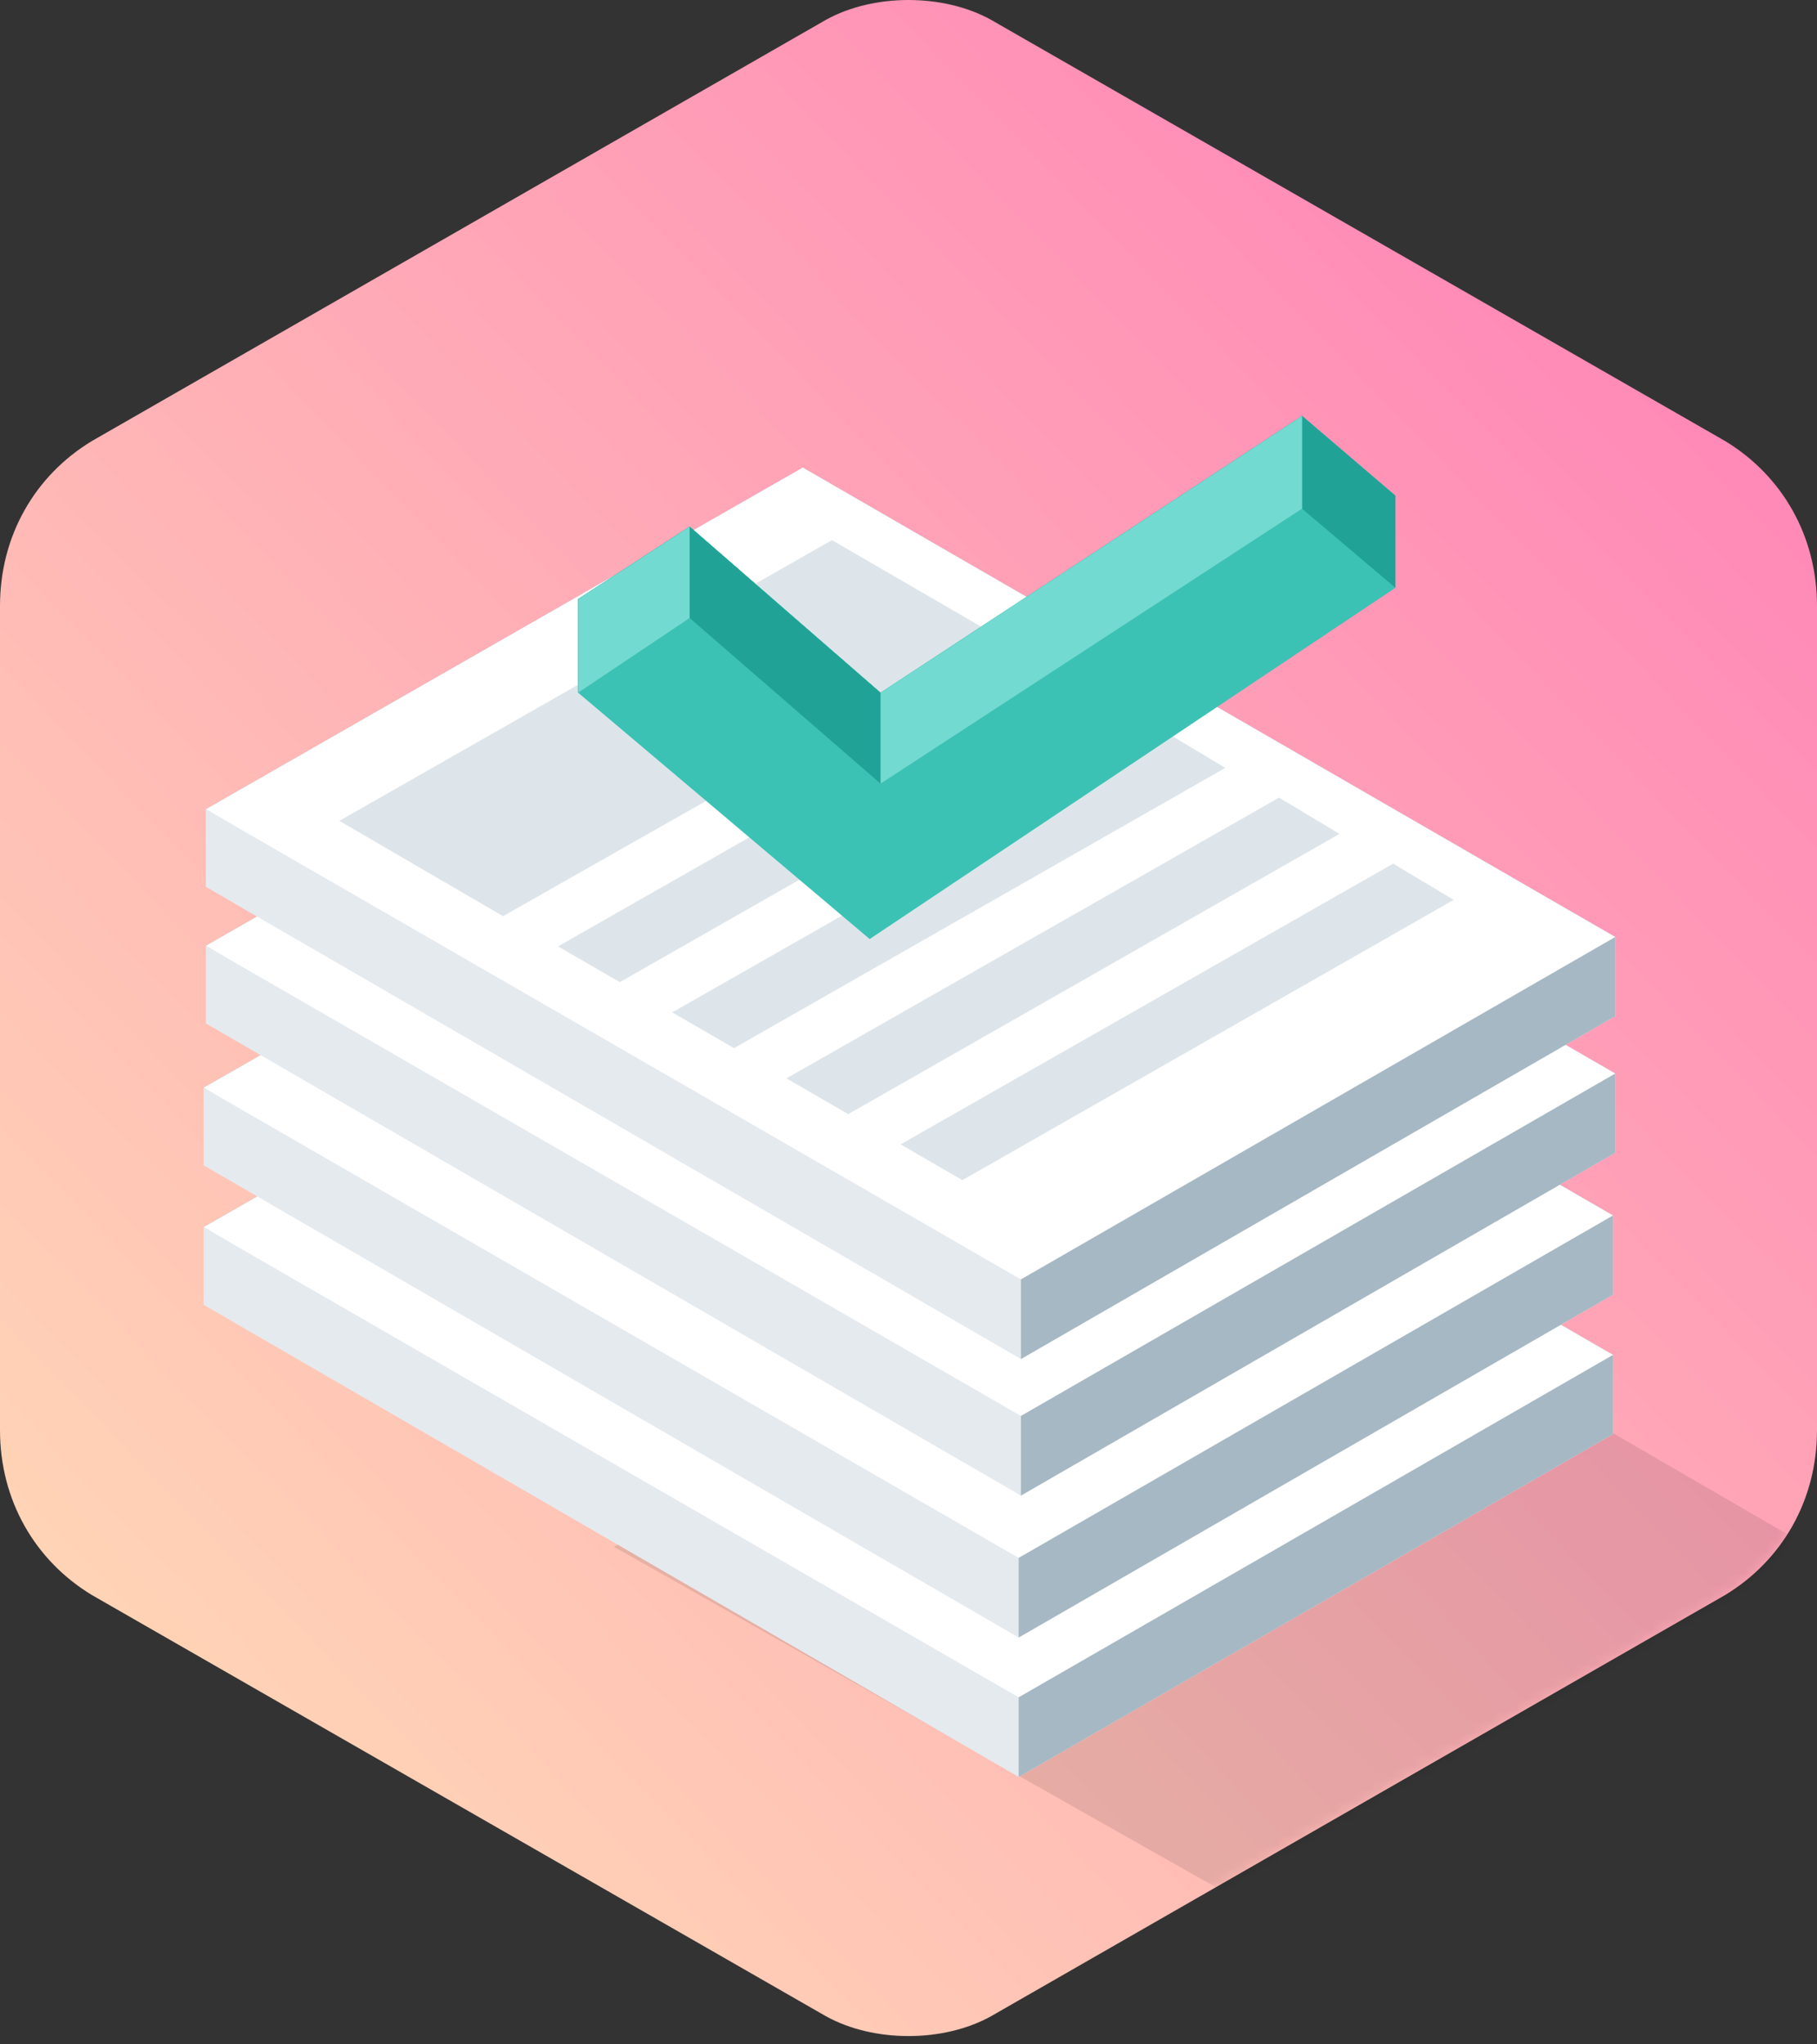 <?xml version="1.0" encoding="UTF-8"?>
<svg width="160px" height="180px" viewBox="0 0 160 180" version="1.1" xmlns="http://www.w3.org/2000/svg" xmlns:xlink="http://www.w3.org/1999/xlink">
    <rect x="0" y="0" width="160" height="180" fill="#333333" stroke="none"/>
    <!-- Generator: sketchtool 52.2 (67145) - http://www.bohemiancoding.com/sketch -->
    <title>23B9DBC0-EA43-4CC0-81E1-AA23393C6B95</title>
    <desc>Created with sketchtool.</desc>
    <defs>
        <linearGradient x1="89.331%" y1="7.384%" x2="13.517%" y2="90.417%" id="linearGradient-1">
            <stop stop-color="#FF84B7" offset="0%"></stop>
            <stop stop-color="#FFD6B6" offset="100%"></stop>
        </linearGradient>
        <path d="M87.273,1.747 L151.919,38.837 C156.927,41.876 160,47.176 160,53.351 L160,125.918 C160,132.093 156.927,137.393 151.919,140.432 L87.273,177.522 C83.073,179.852 76.927,179.852 72.727,177.522 L8.081,140.432 C3.073,137.393 4.58266482e-14,132.093 0,125.918 L0,53.351 C-5.72833103e-15,47.176 3.073,41.876 8.081,38.837 L72.727,1.747 C76.927,-0.582 83.073,-0.582 87.273,1.747 Z" id="path-2"></path>
    </defs>
    <g id="业务中心" stroke="none" stroke-width="1" fill="none" fill-rule="evenodd">
        <g id="主页" transform="translate(-1033, -892)">
            <g id="1" transform="translate(0, 690)">
                <g id="Group-4" transform="translate(236, 80)">
                    <g id="3" transform="translate(787, 122)">
                        <g id="Group-9-Copy" transform="translate(10, 0)">
                            <mask id="mask-3" fill="white">
                                <use xlink:href="#path-2"></use>
                            </mask>
                            <use id="Mask" fill="url(#linearGradient-1)" xlink:href="#path-2"></use>
                            <polygon id="Path-4" fill-opacity="0.1" fill="#000000" mask="url(#mask-3)" points="54.059 136.188 140.75 185.224 190.329 154.178 111.06 108.229"></polygon>
                            <g id="Group-8-Copy-3" mask="url(#mask-3)">
                                <g transform="translate(17.063, 77.311)" id="Path-10">
                                    <polygon fill="#E5EAEF" points="0.868 30.737 0.868 37.571 72.639 79.143 124.973 48.957 124.973 41.984 53.431 0.654"></polygon>
                                    <polygon fill="#A6B8C3" points="0.868 30.737 72.639 71.055 72.639 79.143 124.973 48.957 124.973 41.984 53.431 0.654"></polygon>
                                    <polygon fill="#FFFFFF" points="0.868 30.737 72.639 72.132 124.973 41.984 53.431 0.654"></polygon>
                                </g>
                            </g>
                            <g id="Group-8-Copy-2" mask="url(#mask-3)">
                                <g transform="translate(17.063, 65.035)" id="Path-10">
                                    <polygon fill="#E5EAEF" points="0.868 30.737 0.868 37.571 72.639 79.143 124.973 48.957 124.973 41.984 53.431 0.654"></polygon>
                                    <polygon fill="#A6B8C3" points="0.868 30.737 72.639 71.055 72.639 79.143 124.973 48.957 124.973 41.984 53.431 0.654"></polygon>
                                    <polygon fill="#FFFFFF" points="0.868 30.737 72.639 72.132 124.973 41.984 53.431 0.654"></polygon>
                                </g>
                            </g>
                            <g id="Group-8-Copy" mask="url(#mask-3)">
                                <g transform="translate(17.26, 52.538)" id="Path-10">
                                    <polygon fill="#E5EAEF" points="0.868 30.737 0.868 37.571 72.639 79.143 124.973 48.957 124.973 41.984 53.431 0.654"></polygon>
                                    <polygon fill="#A6B8C3" points="0.868 30.737 72.639 71.055 72.639 79.143 124.973 48.957 124.973 41.984 53.431 0.654"></polygon>
                                    <polygon fill="#FFFFFF" points="0.868 30.737 72.639 72.132 124.973 41.984 53.431 0.654"></polygon>
                                </g>
                            </g>
                            <g id="Group-8" mask="url(#mask-3)">
                                <g transform="translate(17.26, 40.516)">
                                    <polygon id="Path-10" fill="#E5EAEF" points="0.868 30.737 0.868 37.571 72.639 79.143 124.973 48.957 124.973 41.984 53.431 0.654"></polygon>
                                    <polygon id="Path-10" fill="#A6B8C3" points="0.868 30.737 72.639 71.055 72.639 79.143 124.973 48.957 124.973 41.984 53.431 0.654"></polygon>
                                    <polygon id="Path-10" fill="#FFFFFF" points="0.868 30.737 72.639 72.132 124.973 41.984 53.431 0.654"></polygon>
                                    <polygon id="Path-82" fill="#DDE5EA" points="55.995 7.04 70.529 15.466 27.037 40.15 12.619 31.759"></polygon>
                                    <polygon id="Path-82-Copy-2" fill="#DDE5EA" points="75.256 18.091 80.584 21.283 37.321 45.96 31.879 42.81"></polygon>
                                    <polygon id="Path-82-Copy-3" fill="#DDE5EA" points="85.311 23.902 90.64 27.093 47.377 51.771 41.935 48.621"></polygon>
                                    <polygon id="Path-82-Copy-4" fill="#DDE5EA" points="95.366 29.713 100.695 32.904 57.432 57.582 51.99 54.432"></polygon>
                                    <polygon id="Path-82-Copy-5" fill="#DDE5EA" points="105.421 35.523 110.75 38.715 67.487 63.392 62.045 60.242"></polygon>
                                </g>
                            </g>
                            <g id="Group-6" mask="url(#mask-3)">
                                <g transform="translate(50.196, 36.116)" id="Path-9">
                                    <polygon fill="#3BC2B5" points="0.718 16.632 10.531 10.253 27.343 24.879 64.464 0.502 72.678 7.525 72.678 15.639 26.385 46.565 0.718 24.879"></polygon>
                                    <polygon fill="#20A396" points="0.718 16.632 10.531 10.253 27.343 24.879 64.464 0.502 72.678 7.525 72.678 15.639 64.464 8.68 27.343 32.893 10.531 18.306 0.718 24.879"></polygon>
                                    <polygon fill="#72DAD0" points="0.718 16.632 10.531 10.253 27.343 24.879 64.464 0.502 64.464 8.68 27.343 32.893 10.531 18.306 0.718 24.879"></polygon>
                                    <polygon fill="#20A396" points="0.718 16.632 10.531 10.253 27.343 24.879 27.343 32.893 10.531 18.306 0.718 24.879"></polygon>
                                    <polygon fill="#72DAD0" points="0.718 16.632 10.531 10.253 10.531 18.306 0.718 24.879"></polygon>
                                </g>
                            </g>
                        </g>
                    </g>
                </g>
            </g>
        </g>
    </g>
</svg>
